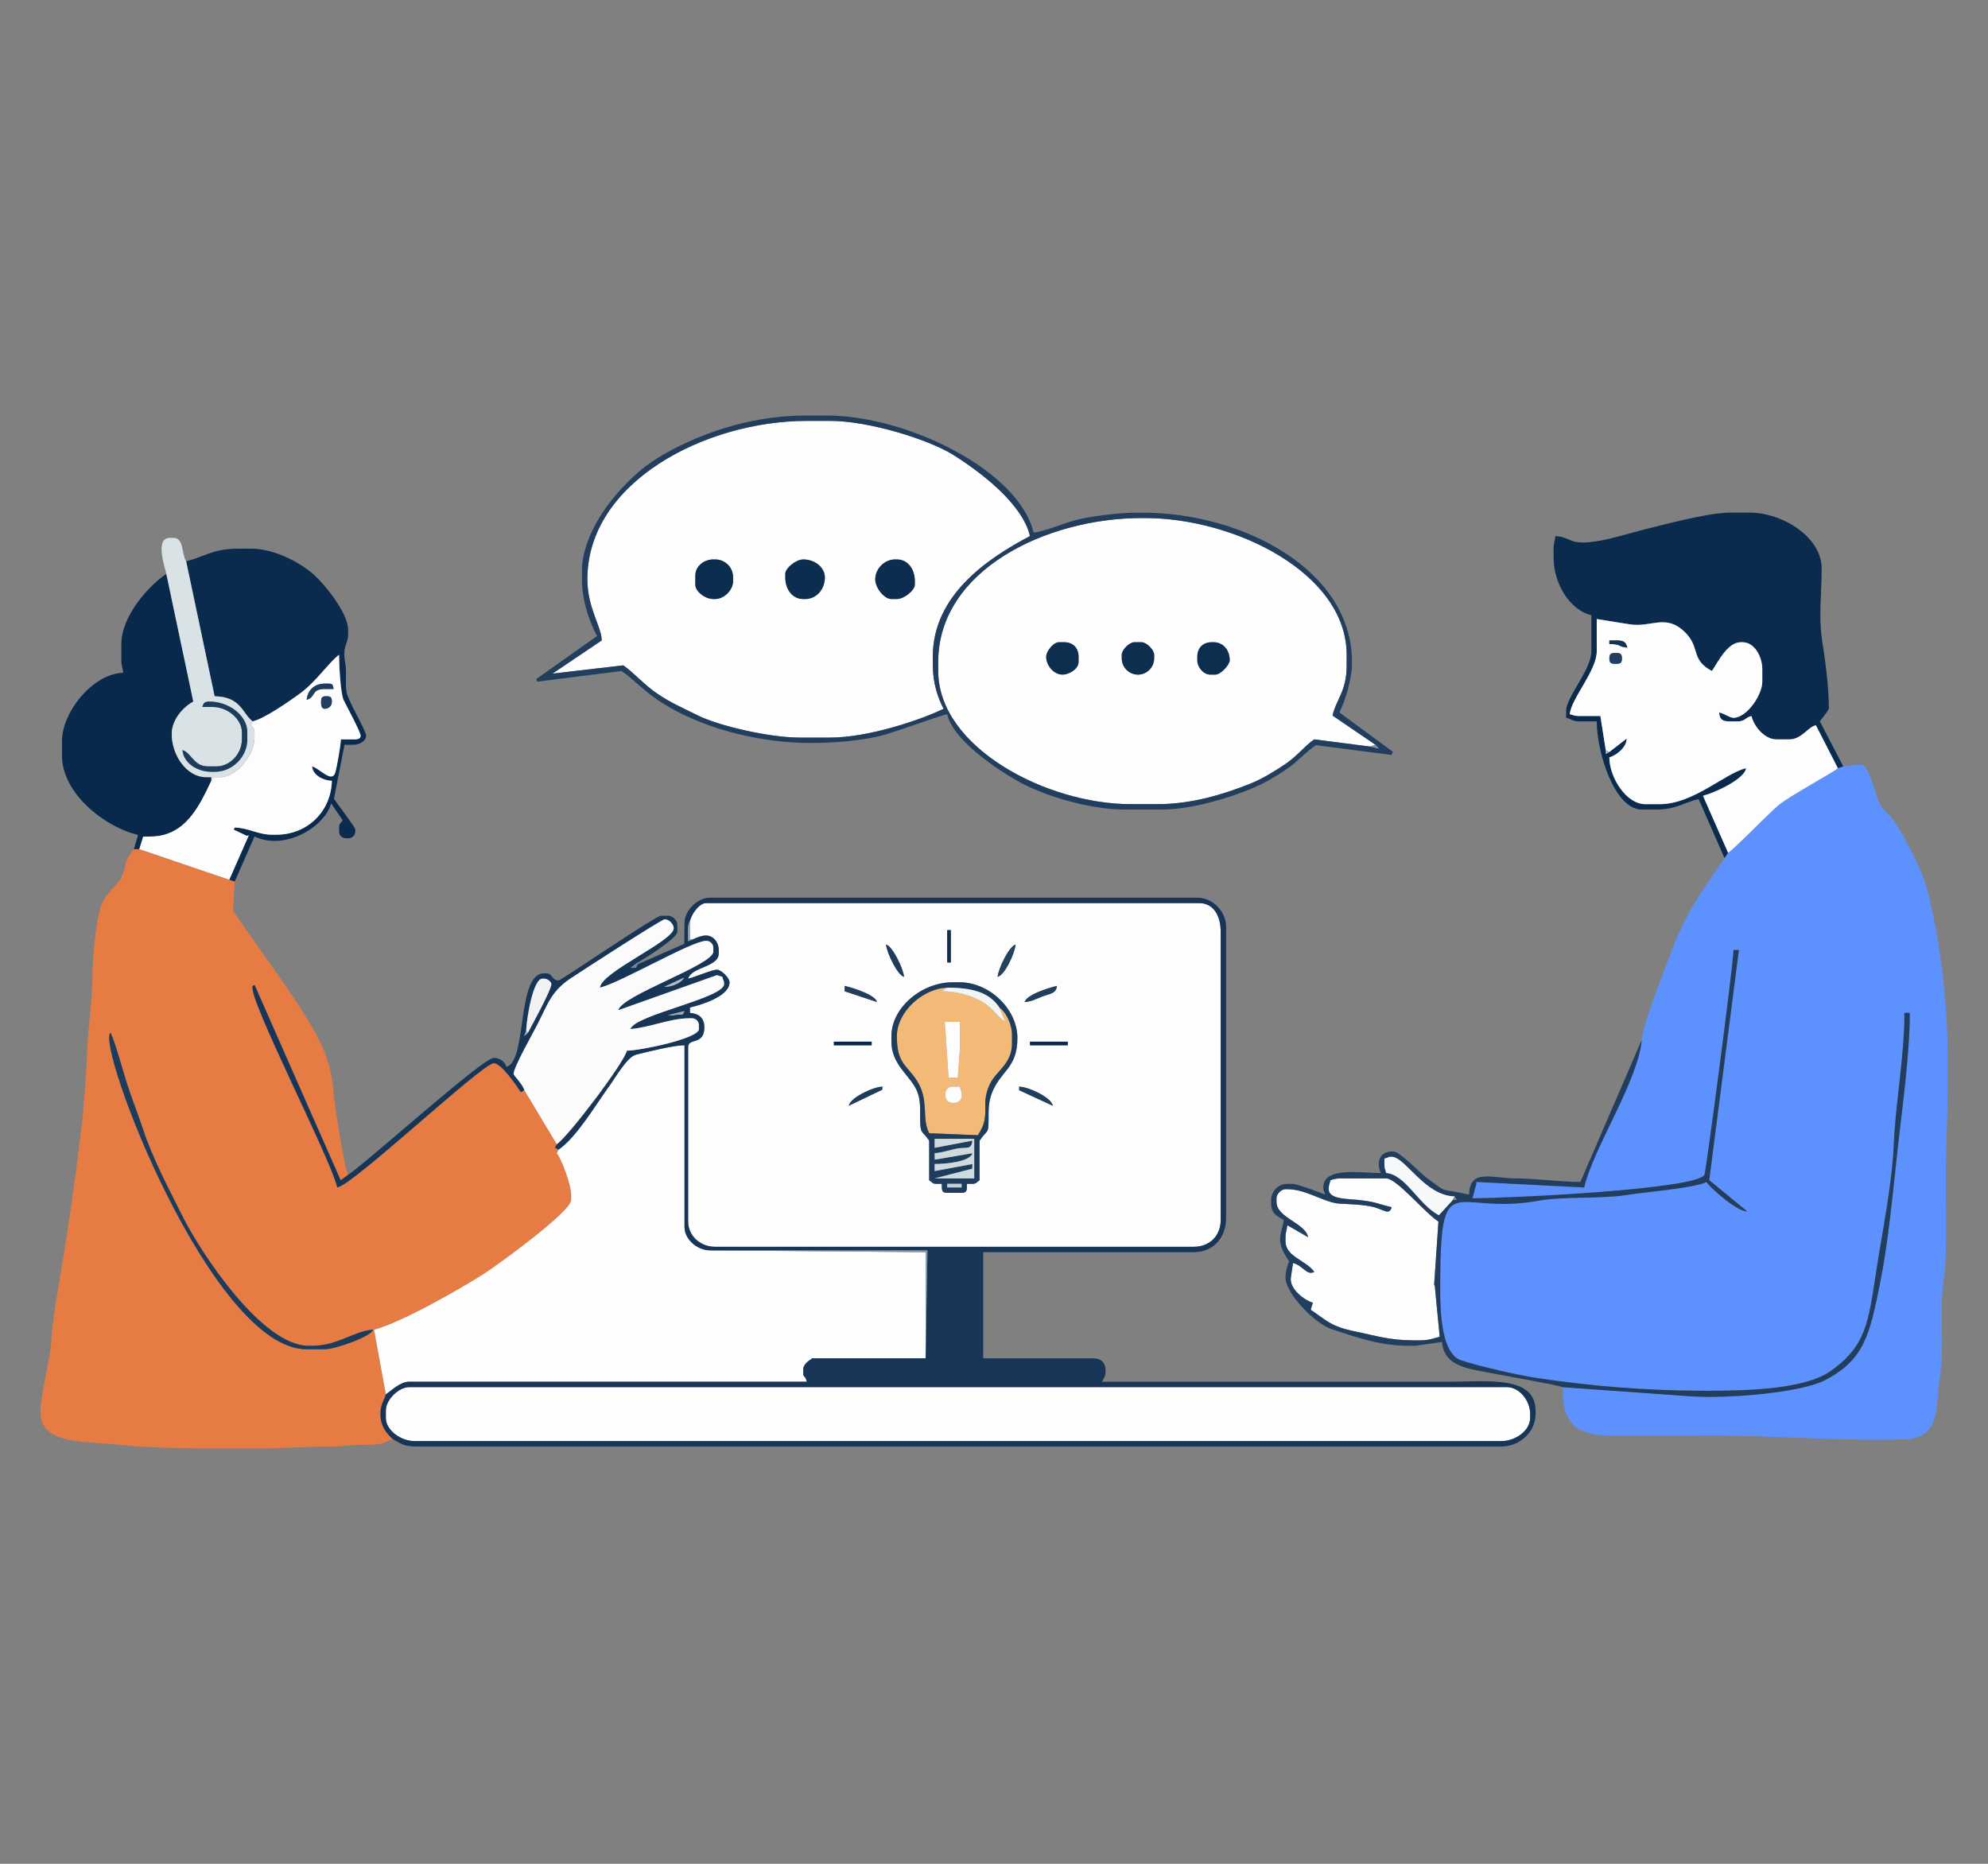 <?xml version="1.0" encoding="UTF-8"?>
<!DOCTYPE svg PUBLIC "-//W3C//DTD SVG 1.1//EN" "http://www.w3.org/Graphics/SVG/1.1/DTD/svg11.dtd">
<!-- Creator: CorelDRAW -->
<svg xmlns="http://www.w3.org/2000/svg" xml:space="preserve" width="80mm" height="75mm" style="shape-rendering:geometricPrecision; text-rendering:geometricPrecision; image-rendering:optimizeQuality; fill-rule:evenodd; clip-rule:evenodd"
viewBox="0 0 80 75"
 xmlns:xlink="http://www.w3.org/1999/xlink">
 <rect x="0" y="0" width="80" height="75" fill="#808080" stroke="none"/>
 <defs>
  <style type="text/css">
   <![CDATA[
    .fil23 {fill:#07284B}
    .fil6 {fill:#08294C}
    .fil24 {fill:#092A4C}
    .fil5 {fill:#0A2B4D}
    .fil15 {fill:#0B2C4E}
    .fil13 {fill:#0C2D4F}
    .fil17 {fill:#0E2E50}
    .fil25 {fill:#0F2F51}
    .fil26 {fill:#143354}
    .fil4 {fill:#173657}
    .fil12 {fill:#1D3B5B}
    .fil22 {fill:#1E3C5B}
    .fil11 {fill:#1E3D5C}
    .fil8 {fill:#213E5E}
    .fil21 {fill:#234160}
    .fil0 {fill:#5D91FE}
    .fil31 {fill:#76899C}
    .fil34 {fill:#798B9D}
    .fil32 {fill:#8293A4}
    .fil20 {fill:#8999AA}
    .fil29 {fill:#91A0AF}
    .fil30 {fill:#A1ADBA}
    .fil35 {fill:#A8B3BF}
    .fil33 {fill:#ACB7C2}
    .fil28 {fill:#B3BDC8}
    .fil27 {fill:#C3D0D5}
    .fil16 {fill:#CEDADD}
    .fil10 {fill:#D9E2E5}
    .fil1 {fill:#E67B44}
    .fil18 {fill:#F1F2F4}
    .fil19 {fill:#F2F5F6}
    .fil9 {fill:#F3BA77}
    .fil14 {fill:#F7F8F9}
    .fil7 {fill:#FBFBFC}
    .fil2 {fill:#FDFDFD}
    .fil3 {fill:#FEFEFE}
   ]]>
  </style>
 </defs>
 <g id="Layer_x0020_1">
  <g id="_231311104">
   <path id="_231296152" class="fil0" d="M74.175 30.839l-0.217 0.072c-0.083,0.113 -1.994,1.144 -2.407,1.503 -0.482,0.419 -1.7,1.693 -2.01,1.9l-0.145 0.217c-0.722,1.078 -1.466,2.046 -1.985,3.373 -0.277,0.708 -1.289,3.259 -1.346,3.94 -0.136,1.63 -1.947,4.348 -2.317,5.937l-4.34 -0.223 0.001 0.079 -0.155 0.577c1.51,0.001 9.072,-0.358 9.337,-0.949 0.062,-0.139 1.167,-8.49 1.167,-9.042l0.217 0 -1.193 9.263 1.526 1.257c-0.388,0.022 -1.47,-0.931 -1.637,-1.18 -0.513,0.246 -2.452,0.399 -3.241,0.524 -1.01,0.16 -2.534,0.047 -3.536,0.229 -3.434,0.625 -3.939,-1.546 -3.939,3.519 0,1.018 0.053,2.647 0.857,2.908 0.7,0.227 2.239,0.584 2.995,0.698 2.174,0.328 4.384,0.521 6.864,0.521 1.75,0 3.978,-0.072 4.998,-0.795 1.407,-0.997 1.514,-1.923 1.825,-3.968 0.217,-1.432 0.649,-3.574 0.709,-5.084 0.069,-1.728 0.433,-3.575 0.433,-5.359l0.217 0c0,1.687 -0.327,3.97 -0.501,5.581 -0.197,1.815 -0.376,3.725 -0.711,5.371 -0.401,1.967 -0.611,3.027 -2.238,3.844 -0.965,0.485 -3.905,0.747 -5.455,0.627l-5.068 -0.362c0,1.495 0.534,1.956 2.027,1.955 1.327,-0.001 2.656,0.005 3.983,-0.001 2.459,-0.012 5.253,0.231 7.75,0.149 1.501,-0.049 1.246,-1.387 1.429,-2.553 0.182,-1.16 -0.028,-2.738 0.145,-3.837 0.15,-0.955 0.092,-2.815 0.088,-3.895 -0.004,-1.166 0.072,-2.545 0.072,-3.837l0 -1.376c0,-2.299 -0.358,-4.951 -0.854,-6.749 -0.202,-0.731 -0.85,-1.933 -1.23,-2.535 -0.343,-0.543 -0.533,-0.398 -0.767,-1.115 -0.086,-0.264 -0.376,-1.292 -0.624,-1.258l-0.724 0.072z"/>
   <path id="_231296176" class="fil1" d="M15.02 53.502c-0.075,0.283 -1.537,0.796 -1.955,0.796l-0.724 0c-3.834,0 -8.511,-12.29 -7.892,-12.743 0.196,0.409 0.49,1.503 0.637,1.97 0.21,0.668 0.456,1.262 0.657,1.877 0.406,1.242 1.054,2.434 1.602,3.539 0.71,1.432 3.188,5.213 5.069,5.213l0.145 0c1.043,0 1.642,-0.583 2.462,-0.652zm0.796 4.417c-0.259,-0.225 -0.507,-0.53 -0.507,-1.014 0,-0.422 0.143,-0.52 0.217,-0.796l-0.475 -2.599c1.123,-0.296 3.464,-1.644 4.4,-2.236 0.54,-0.342 3.532,-2.513 3.532,-2.984l0 -0.217c0,-0.396 -0.396,-1.454 -0.579,-1.665l0.072 -0.145 -0.141 -0.079 0.069 -0.139 -1.303 -2.172 -0.141 0.079c-0.166,-0.248 -0.779,-1.165 -1.09,-1.165 -0.46,0 -5.709,4.947 -6.299,4.996 -0.283,-1.217 -3.621,-7.638 -3.403,-8.109l0.078 -0.034 3.463 7.857 0.297 -0.22c-0.124,-0.179 -0.552,-2.845 -0.579,-3.258 -0.079,-1.217 -0.471,-2.041 -0.97,-2.867 -0.881,-1.458 -2.114,-3.069 -3.084,-4.518l0.072 -1.158 -0.217 -0.072 -3.62 -1.231 -0.217 0c-0.432,0.497 -0.257,0.587 -0.515,1.151 -0.095,0.207 -0.53,0.571 -0.731,0.934 -0.253,0.457 -0.422,2.196 -0.422,2.909 0.001,1.024 -0.174,2.089 -0.214,3.116 -0.032,0.8 -0.127,2.194 -0.225,3.033 -0.214,1.83 -0.503,3.888 -0.818,5.77 -0.157,0.934 -0.346,1.985 -0.406,2.925 -0.045,0.711 -0.434,2.126 -0.434,2.824 0,1.334 1.911,1.158 3.119,1.298 1.232,0.143 2.871,0.15 4.194,0.15l1.52 0c1.025,0 1.875,-0.073 2.824,-0.072 0.564,0 0.891,-0.076 1.375,-0.073 0.925,0.005 0.61,-0.07 1.159,-0.216z"/>
   <path id="_231296200" class="fil2" d="M41.014 43.727c0.382,0.008 1.298,0.435 1.354,0.769l-1.354 -0.625 0 -0.145zm-6.857 0.769c0.052,-0.323 0.978,-0.761 1.354,-0.769l-0.01 0.124 -1.344 0.645zm5.264 1.403l0 1.593c-0.131,0.087 -0.127,0.145 -0.29,0.145l-0.217 0c-0.005,0.232 0.024,0.362 -0.217,0.362l-0.579 0c-0.241,0 -0.212,-0.13 -0.217,-0.362l-0.217 0c-0.162,0 -0.159,-0.057 -0.29,-0.145l0 -1.593c-0.302,-0.451 -0.37,-0.203 -0.362,-1.014 0.005,-0.529 -0.025,-0.828 -0.217,-1.159 -0.303,-0.52 -0.941,-0.959 -0.941,-1.81l0 -0.217c0,-1.162 1.227,-2.172 2.462,-2.172l0.29 0c1.175,0 2.317,1.062 2.317,2.244 0,1.078 -0.528,1.272 -0.894,1.93 -0.178,0.32 -0.268,0.636 -0.266,1.109 0.003,0.922 -0.012,0.568 -0.36,1.088zm2.027 -3.982l1.52 0 0 0.145 -1.52 0 0 -0.145zm-7.892 0l1.52 0 0 0.145 -1.52 0 0 -0.145zm7.675 -1.593c0.08,-0.3 0.967,-0.573 1.303,-0.652 -0.035,0.322 -0.296,0.313 -0.588,0.425 -0.253,0.098 -0.412,0.201 -0.715,0.226zm-5.937 0l-1.303 -0.434 0 -0.217c0.336,0.078 1.223,0.351 1.303,0.652zm2.824 -2.896l0.145 0 0 1.303 -0.145 0 0 -1.303zm2.027 1.883c0.028,-0.333 0.459,-1.232 0.724,-1.303 -0.029,0.351 -0.428,1.224 -0.724,1.303zm-4.489 -1.303c0.265,0.071 0.696,0.971 0.724,1.303 -0.265,-0.071 -0.696,-0.971 -0.724,-1.303zm-7.892 -0.941l0 0.724 0.145 0c0.126,-0.06 0.321,-0.145 0.507,-0.145 0.284,0 0.507,0.269 0.507,0.579l0 0.145c0,0.55 -1.104,0.538 -1.231,1.014 0.288,-0.067 0.96,-0.362 1.159,-0.362 0.175,0 0.507,0.332 0.507,0.507 0,0.56 -1.123,0.904 -1.593,1.014l0 0.217c0.356,0.03 0.579,0.2 0.579,0.579 0,0.739 -0.652,0.414 -0.652,0.796l0 7.023c0,0.564 0.482,1.014 1.086,1.014l19.26 0c0.644,0 1.086,-0.442 1.086,-1.086l0 -11.585c0,-0.626 -0.271,-1.159 -0.869,-1.159l-19.839 0c-0.281,0 -0.584,0.435 -0.652,0.724z"/>
   <path id="_231296224" class="fil3" d="M27.981 23.164c0,-0.391 0.358,-0.652 0.724,-0.652l0.072 0c0.407,0 0.724,0.317 0.724,0.724l0 0.145c0,0.364 -0.36,0.724 -0.724,0.724l-0.072 0c-0.326,0 -0.724,-0.298 -0.724,-0.579l0 -0.362zm7.24 0.145c0,-0.423 0.373,-0.796 0.796,-0.796l0.072 0c0.453,0 0.724,0.402 0.724,0.869l0 0.145c0,0.225 -0.426,0.579 -0.724,0.579l-0.217 0c-0.29,0 -0.652,-0.448 -0.652,-0.796zm-3.62 -0.217c0,-0.225 0.426,-0.579 0.724,-0.579 0.472,0 0.869,0.323 0.869,0.724 0,0.469 -0.33,0.869 -0.796,0.869l-0.072 0c-0.453,0 -0.724,-0.401 -0.724,-0.869l0 -0.145zm5.937 3.331c0,-2.493 2.24,-3.967 3.91,-4.851 -0.307,-1.32 -2.034,-2.607 -3.099,-3.273 -0.968,-0.606 -3.377,-1.361 -4.938,-1.361l-0.941 0c-4.083,0 -8.833,2.464 -8.833,6.372 0,1.158 0.567,1.897 0.579,2.462l-1.983 1.336 2.85 -0.333c0.432,0.3 0.831,0.781 1.392,1.155 0.584,0.39 0.956,0.534 1.604,0.858 0.831,0.416 2.871,0.894 4.102,0.894l1.231 0c1.482,0 3.543,-0.67 4.561,-1.158 -0.237,-0.448 -0.434,-1.05 -0.434,-1.738l0 -0.362z"/>
   <path id="_231296248" class="fil3" d="M45.141 26.35c0,-0.202 0.305,-0.507 0.507,-0.507l0.29 0c0.202,0 0.507,0.305 0.507,0.507l0 0.145c0,0.358 -0.294,0.652 -0.652,0.652 -0.358,0 -0.652,-0.294 -0.652,-0.652l0 -0.145zm3.041 0.072c0,-0.35 0.229,-0.579 0.579,-0.579l0.072 0c0.4,0 0.652,0.326 0.652,0.724 0,0.179 -0.351,0.579 -0.579,0.579l-0.217 0c-0.237,0 -0.507,-0.272 -0.507,-0.579l0 -0.145zm-6.082 0c0,-0.218 0.295,-0.579 0.507,-0.579l0.217 0c0.35,0 0.579,0.229 0.579,0.579l0 0.217c0,0.264 -0.353,0.507 -0.652,0.507 -0.339,0 -0.652,-0.356 -0.652,-0.724zm13.033 3.62l0.217 -0.072 -1.726 -1.175c0.145,-0.657 0.568,-0.972 0.568,-2.011l0 -0.434c0,-3.295 -4.513,-5.503 -8.109,-5.503l-0.145 0c-3.841,0 -8.182,2.105 -8.182,5.792l0 0.362c0,3.079 4.367,5.358 7.747,5.358l1.086 0c1.385,0 2.672,-0.409 3.683,-0.806 0.498,-0.196 1.002,-0.506 1.444,-0.801 0.492,-0.329 0.787,-0.742 1.173,-1l2.245 0.29z"/>
   <path id="_231296272" class="fil3" d="M22.478 46.261l-0.072 0.145c0.183,0.211 0.579,1.27 0.579,1.665l0 0.217c0,0.471 -2.992,2.642 -3.532,2.984 -0.936,0.593 -3.277,1.94 -4.4,2.236l0.475 2.599c0.233,-0.156 0.58,-0.507 0.941,-0.507l16.002 0c-0.082,-0.307 -0.145,-0.127 -0.145,-0.362l0 -0.145c0,-0.2 0.236,-0.35 0.362,-0.434l4.561 0 0 -4.271 -8.689 -0.073c-0.517,-0.011 -1.014,-0.453 -1.014,-0.941l0 -7.313c-0.436,0 -1.491,0.264 -1.942,0.375 -0.367,0.091 -0.821,0.904 -1.071,1.246 -0.554,0.761 -1.342,2.099 -2.056,2.578z"/>
   <path id="_231296296" class="fil3" d="M15.527 57.049c0,0.515 0.612,0.941 1.159,0.941l43.733 0c0.562,0 1.158,-0.412 1.158,-0.941l0 -0.145c0,-0.558 -0.444,-1.086 -0.941,-1.086l-44.167 0c-0.418,0 -0.941,0.499 -0.941,0.941l0 0.29z"/>
   <path id="_231296320" class="fil4" d="M15.527 57.049l0 -0.29c0,-0.442 0.523,-0.941 0.941,-0.941l44.167 0c0.498,0 0.941,0.528 0.941,1.086l0 0.145c0,0.529 -0.597,0.941 -1.158,0.941l-43.733 0c-0.546,0 -1.159,-0.426 -1.159,-0.941zm11.802 -16.219c-0.273,0 -0.137,0.048 -0.45,0.022l0.667 -0.167c-0.085,0.122 -0.01,0.145 -0.217,0.145zm-6.082 0.724l-0.155 0.143 0.083 -0.215c0.01,-0.454 0.271,-2.1 0.652,-2.1l0.072 0c0.14,0 0.29,0.129 0.29,0.217 0,0.231 -0.791,1.671 -0.941,1.955zm6.28 -2.213c-0.107,0.213 -0.502,0.38 -0.794,0.367l0.794 -0.367zm0.381 -1.552l-0.215 0.083c-0.002,-0.314 -0.05,-0.618 0.07,-0.807 0.068,-0.289 0.371,-0.724 0.652,-0.724l19.839 0c0.598,0 0.869,0.532 0.869,1.159l0 11.585c0,0.644 -0.442,1.086 -1.086,1.086l-19.26 0c-0.604,0 -1.086,-0.45 -1.086,-1.014l0 -7.023c0,-0.382 0.652,-0.057 0.652,-0.796 0,-0.379 -0.223,-0.55 -0.579,-0.579l0 -0.217c0.47,-0.11 1.593,-0.454 1.593,-1.014 0,-0.175 -0.332,-0.507 -0.507,-0.507 -0.199,0 -0.871,0.295 -1.159,0.362 0.127,-0.476 1.231,-0.463 1.231,-1.014l0 -0.145c0,-0.31 -0.223,-0.579 -0.507,-0.579 -0.186,0 -0.381,0.085 -0.507,0.145zm-2.245 1.014l-0.079 0.141 -0.211 0.004 0.29 -0.217c0.254,-0.134 1.593,-0.983 1.593,-1.231l0 -0.29c0,-0.169 -0.193,-0.362 -0.362,-0.362l-0.29 0c-0.227,0 -4.03,2.607 -4.127,2.607 -0.288,0 -0.219,-0.29 -0.507,-0.29l-0.072 0c-1.128,0 -0.668,3.538 -1.52,3.765 -0.056,-0.208 -0.268,-0.362 -0.507,-0.362 -0.446,0 -5.043,4.156 -5.865,4.706l-0.297 0.22 -3.463 -7.857 -0.078 0.034c-0.218,0.471 3.119,6.892 3.403,8.109 0.591,-0.049 5.839,-4.996 6.299,-4.996 0.31,0 0.924,0.917 1.09,1.165l0.141 -0.079c-0.062,-0.231 -0.434,-0.601 -0.434,-0.652 0,-0.276 0.811,-1.694 0.989,-2.052 0.42,-0.844 0.559,-1.295 1.313,-1.8 0.378,-0.253 3.654,-2.375 3.78,-2.375 0.169,0 0.362,0.193 0.362,0.362 0,0.517 -2.916,1.757 -2.969,2.389 0.824,-0.192 3.69,-1.883 4.272,-1.883 0.17,0 0.29,0.12 0.29,0.29l0 0.145c0,0.535 -3.687,1.754 -3.824,2.356l3.967 -1.41 0.219 0.068c0.046,0.194 0.072,0.137 0.072,0.29 0,0.569 -3.614,1.244 -3.765,1.81 0.803,-0.067 1.577,-0.434 2.389,-0.434l0.072 0c0.169,0 0.29,0.12 0.29,0.29l0 0.145c0,0.382 -2.37,0.869 -2.896,0.869 -0.142,0.532 -2.367,3.459 -2.824,3.765l-0.069 0.139 0.141 0.079c0.714,-0.478 1.502,-1.817 2.056,-2.578 0.249,-0.343 0.703,-1.156 1.071,-1.246 0.451,-0.111 1.505,-0.375 1.942,-0.375l0 7.313c0,0.488 0.497,0.93 1.014,0.941l8.763 0 -0.074 4.344 -4.561 0c-0.126,0.085 -0.362,0.234 -0.362,0.434l0 0.145c0,0.235 0.063,0.055 0.145,0.362l-16.002 0c-0.362,0 -0.709,0.351 -0.941,0.507 -0.074,0.276 -0.217,0.375 -0.217,0.796 0,0.484 0.248,0.789 0.507,1.014 0.329,0.174 0.42,0.29 0.941,0.29l43.66 0c0.723,0 1.376,-0.572 1.376,-1.303l0 -0.145c0,-1.434 -2.024,-1.159 -3.475,-1.159 -1.545,0 -3.089,0 -4.634,0 -3.113,0 -6.227,0 -9.34,0 0.075,-0.142 0.145,-0.213 0.145,-0.434 0,-0.338 -0.169,-0.507 -0.507,-0.507l-4.417 0 0 -4.272 8.471 0c0.783,0 1.303,-0.574 1.303,-1.376l0 -11.73c0,-0.588 -0.52,-1.159 -1.159,-1.159l-19.622 0c-0.495,0 -1.014,0.523 -1.014,1.014l-0.011 0.844 -1.871 0.822z"/>
   <path id="_231296344" class="fil5" d="M69.397 34.531l0.145 -0.217 -1.009 -2.288 0.067 -0.029c0.404,-0.094 1.618,-0.657 1.665,-1.086 -0.844,0.197 -2.116,1.448 -3.475,1.448l-0.579 0c-0.784,0 -1.448,-1.098 -1.448,-1.883 0.267,-0.071 0.697,-0.4 0.698,-0.756l-0.698 0.539 -0.141 0.083 -0.004 -0.156 -0.217 -1.376 -0.869 0c-0.196,0 -0.2,-0.035 -0.362,-0.072 0.052,-0.623 1.086,-1.75 1.086,-2.534l-0.001 -1.295 1.305 0.209c0.884,0.151 1.454,-0.436 2.229,0.305 0.656,0.627 0.22,1.11 1.102,1.577 0.241,-0.36 0.627,-1.158 1.158,-1.158l0.072 0c0.493,0 0.796,0.595 0.796,1.086l0 0.507c0,0.518 -0.617,1.448 -1.159,1.448 -0.154,0 -0.351,-0.164 -0.579,-0.217 0.024,0.289 0.138,0.362 0.434,0.362l0.29 0c0.342,0 0.289,-0.14 0.579,-0.217 0.097,0.416 0.519,0.941 1.014,0.941l0.507 0c0.495,0 0.733,-0.485 1.07,-0.571l0.885 1.729 0.217 -0.072 -0.941 -1.81c0.046,-0.068 0.362,-0.465 0.362,-0.507 0,-0.949 -0.15,-1.944 -0.274,-2.768 -0.144,-0.962 -0.016,-1.845 -0.016,-2.88 0,-1.263 -1.579,-2.245 -2.896,-2.245l-0.796 0c-0.883,0 -2.767,0.51 -3.562,0.71 -0.56,0.141 -1.112,0.323 -1.679,0.421 -1.267,0.22 -1.063,-0.13 -1.782,-0.189 -0.019,0.226 -0.072,0.257 -0.072,0.507l0 0.362c0,1.076 0.676,2.12 1.52,2.317l0 1.448c0,0.748 -1.014,1.846 -1.014,2.389l0 0.29c0.253,0.059 0.244,0.145 0.507,0.145l0.724 0c0,1.242 0.715,3.548 1.81,3.548l0.579 0c0.816,0 1.146,-0.297 1.71,-0.422l1.042 2.377z"/>
   <path id="_231296368" class="fil2" d="M65.052 26.712l-0.072 0c-0.167,0 -0.217,-0.05 -0.217,-0.217 0,-0.167 0.05,-0.217 0.217,-0.217l0.072 0c0.167,0 0.217,0.05 0.217,0.217 0,0.167 -0.05,0.217 -0.217,0.217zm-0.29 -0.796l0 -0.145 0.29 0c0.294,0 0.375,0.067 0.434,0.29 -0.388,-0.032 -0.231,-0.145 -0.724,-0.145zm-0.145 4.272l0.145 0.072 0.698 -0.539c-0.001,0.356 -0.431,0.685 -0.698,0.756 0,0.784 0.664,1.883 1.448,1.883l0.579 0c1.359,0 2.631,-1.251 3.475,-1.448 -0.047,0.429 -1.261,0.992 -1.665,1.086l-0.067 0.029 1.009 2.288c0.309,-0.207 1.527,-1.481 2.01,-1.9 0.413,-0.359 2.324,-1.39 2.407,-1.503l-0.885 -1.729c-0.337,0.086 -0.575,0.571 -1.07,0.571l-0.507 0c-0.494,0 -0.917,-0.525 -1.014,-0.941 -0.29,0.077 -0.237,0.217 -0.579,0.217l-0.29 0c-0.296,0 -0.41,-0.073 -0.434,-0.362 0.228,0.053 0.425,0.217 0.579,0.217 0.542,0 1.159,-0.93 1.159,-1.448l0 -0.507c0,-0.491 -0.303,-1.086 -0.796,-1.086l-0.072 0c-0.532,0 -0.917,0.798 -1.158,1.158 -0.882,-0.467 -0.446,-0.95 -1.102,-1.577 -0.775,-0.742 -1.345,-0.154 -2.229,-0.305l-1.305 -0.209 0.001 1.295c0,0.784 -1.034,1.912 -1.086,2.534 0.162,0.038 0.167,0.072 0.362,0.072l0.869 0 0.217 1.376z"/>
   <path id="_231296392" class="fil6" d="M5.39 34.169l0.217 0 0.155 -0.503 0.28 -0.003c1.433,0 1.988,-1.256 2.462,-2.244l0 -0.145 -0.217 0c-0.767,0 -1.376,-0.878 -1.376,-1.738 0,-0.583 0.472,-1.093 0.869,-1.303l-1.086 -5.141c-0.699,0.468 -1.81,1.69 -1.81,2.824l0 0.652c0,0.25 0.054,0.28 0.072,0.507 -1.213,0.027 -2.462,1.573 -2.462,2.751l0 0.579c0,1.538 1.735,2.881 3.062,3.192l-0.166 0.573z"/>
   <path id="_231296416" class="fil5" d="M7.49 22.584l1.146 5.433c1.077,0.021 1.115,0.705 1.533,1.011 0.479,-0.112 1.51,-0.832 1.913,-1.128 0.646,-0.475 1.167,-1.26 1.563,-1.551 0,0.369 0.055,1.568 0.191,1.836 0.111,0.218 0.678,1.276 0.678,1.422 0,0.102 -0.099,0.145 -0.217,0.145l-0.579 0c0,0.228 -0.158,1.089 -0.216,1.308 -0.131,0.492 -0.621,-0.136 -0.942,-0.222 0.029,0.347 0.435,0.571 0.796,0.579 -0.027,1.206 -0.955,2.172 -2.244,2.172l-0.145 0c-0.584,0 -0.976,-0.278 -1.52,-0.29l-0.041 0.086 0.526 0.249 0.081 -0.02 -0.784 1.785 0.217 0.072 0.796 -1.81c1.211,0.581 2.824,-0.372 3.083,-1.335l0.465 0.683c-0.087,0.131 -0.145,0.127 -0.145,0.29l0 0.145c0,0.17 0.12,0.29 0.29,0.29l0.072 0c0.17,0 0.29,-0.12 0.29,-0.29l0 -0.072c0,-0.085 -0.779,-1.096 -0.858,-1.228l0.424 -2.175 0.362 0c0.253,0 0.507,-0.159 0.507,-0.362 0,-0.214 -0.705,-1.354 -0.784,-1.75 -0.066,-0.329 0.015,-0.789 -0.056,-1.175 -0.127,-0.695 0.116,-0.771 0.116,-1.13l0 -0.217c0,-0.672 -0.958,-1.831 -1.357,-2.191 -0.528,-0.477 -1.575,-1.067 -2.553,-1.067l-0.507 0c-1.046,0 -1.373,0.338 -2.1,0.507z"/>
   <path id="_231296440" class="fil2" d="M53.54 47.492c-0.038,0.162 -0.072,0.167 -0.072,0.362 0,0.413 0.769,0.386 1.164,0.429 0.797,0.088 0.78,0.157 1.37,0.295 -0.098,0.365 -0.335,0.063 -0.837,-0.032 -0.456,-0.086 -0.78,-0.081 -1.264,-0.112 -0.608,-0.038 -1.331,-0.581 -2.099,-0.581l-0.072 0c-0.169,0 -0.362,0.193 -0.362,0.362l0 0.145c0,0.651 1.163,0.849 1.272,1.425l-0.838 -0.483c-0.019,0.226 -0.072,0.257 -0.072,0.507l0 0.145c0,0.622 0.849,0.769 1.159,1.231 -0.326,0.151 -0.443,-0.263 -0.857,-0.36l-0.085 0.577c-0.077,0.456 0.546,0.927 0.885,1.018l-0.088 0.285c0.654,0.438 0.806,0.675 1.803,0.876 0.772,0.156 1.361,0.355 2.324,0.355l0.29 0c0.344,0 0.523,-0.081 0.775,-0.142l-0.196 -2.03 -0.027 -0.074 0.172 -2.532c-0.576,-0.385 -1.682,-1.738 -2.1,-1.738l-1.883 0c-0.114,0 -0.274,0.038 -0.362,0.072z"/>
   <path id="_231296464" class="fil7" d="M21.102 43.872l1.303 2.172c0.457,-0.306 2.682,-3.233 2.824,-3.765 0.526,0 2.896,-0.487 2.896,-0.869l0 -0.145c0,-0.17 -0.12,-0.29 -0.29,-0.29l-0.072 0c-0.812,0 -1.586,0.368 -2.389,0.434 0.151,-0.566 3.765,-1.242 3.765,-1.81 0,-0.153 -0.026,-0.095 -0.072,-0.29l-0.219 -0.068 -3.967 1.41c0.136,-0.601 3.824,-1.82 3.824,-2.356l0 -0.145c0,-0.169 -0.12,-0.29 -0.29,-0.29 -0.582,0 -3.448,1.69 -4.272,1.883 0.053,-0.632 2.969,-1.872 2.969,-2.389 0,-0.169 -0.193,-0.362 -0.362,-0.362 -0.125,0 -3.401,2.121 -3.78,2.375 -0.754,0.505 -0.893,0.956 -1.313,1.8 -0.178,0.357 -0.989,1.775 -0.989,2.052 0,0.051 0.373,0.421 0.434,0.652z"/>
   <path id="_231296488" class="fil2" d="M12.921 28.232c0,-0.167 0.05,-0.217 0.217,-0.217 0.167,0 0.217,0.05 0.217,0.217 0,0.17 -0.12,0.29 -0.29,0.29 -0.101,0 -0.145,-0.099 -0.145,-0.217l0 -0.072zm-0.579 -0.072c0.033,-0.396 0.326,-0.652 0.724,-0.652l0.145 0c0.2,0 0.174,0.056 0.217,0.217l-0.362 0c-0.553,0 -0.346,0.333 -0.724,0.434zm-2.172 0.869l-0.079 0.141c0.114,0.127 0.151,0.13 0.151,0.366l0 0.145c0,0.714 -0.728,1.593 -1.376,1.593l-0.29 0 -0.072 0.145c-0.474,0.989 -1.029,2.244 -2.462,2.244l-0.28 0.003 -0.155 0.503 3.62 1.231 0.784 -1.785 -0.081 0.02 -0.526 -0.249 0.041 -0.086c0.545,0.012 0.937,0.29 1.52,0.29l0.145 0c1.29,0 2.218,-0.966 2.244,-2.172 -0.362,-0.008 -0.768,-0.233 -0.796,-0.579 0.321,0.086 0.811,0.714 0.942,0.222 0.058,-0.219 0.216,-1.08 0.216,-1.308l0.579 0c0.118,0 0.217,-0.043 0.217,-0.145 0,-0.146 -0.567,-1.204 -0.678,-1.422 -0.136,-0.268 -0.191,-1.467 -0.191,-1.836 -0.396,0.29 -0.916,1.075 -1.563,1.551 -0.403,0.296 -1.434,1.017 -1.913,1.128z"/>
   <path id="_231296512" class="fil8" d="M55.35 29.97l0.144 0.154 -0.361 -0.082 -2.245 -0.29c-0.385,0.258 -0.68,0.67 -1.173,1 -0.441,0.295 -0.946,0.605 -1.444,0.801 -1.011,0.397 -2.298,0.806 -3.683,0.806l-1.086 0c-3.381,0 -7.747,-2.279 -7.747,-5.358l0 -0.362c0,-3.687 4.341,-5.792 8.182,-5.792l0.145 0c3.596,0 8.109,2.208 8.109,5.503l0 0.434c0,1.039 -0.422,1.354 -0.568,2.011l1.726 1.175zm-17.812 -3.548l0 0.362c0,0.688 0.197,1.29 0.434,1.738 -1.018,0.488 -3.079,1.158 -4.561,1.158l-1.231 0c-1.231,0 -3.271,-0.477 -4.102,-0.894 -0.647,-0.325 -1.02,-0.469 -1.604,-0.858 -0.56,-0.374 -0.959,-0.855 -1.392,-1.155l-2.85 0.333 1.983 -1.336c-0.013,-0.565 -0.579,-1.304 -0.579,-2.462 0,-3.908 4.75,-6.372 8.833,-6.372l0.941 0c1.562,0 3.97,0.755 4.938,1.361 1.065,0.666 2.791,1.953 3.099,3.273 -1.67,0.884 -3.91,2.358 -3.91,4.851zm-14.119 -3.403l0 0.29c0,0.843 0.286,1.691 0.608,2.285l-2.446 1.731 0.036 0.105 3.394 -0.428c0.444,0.297 0.888,0.785 1.448,1.159 0.547,0.365 1.043,0.62 1.715,0.891 1.179,0.476 2.816,0.846 4.439,0.846 1.017,0 2.177,-0.102 2.996,-0.334 0.508,-0.144 2.339,-0.81 2.506,-0.824 0.242,1.04 1.938,2.173 2.822,2.681 0.97,0.557 2.821,1.156 4.346,1.156l1.448 0c1.22,0 2.683,-0.457 3.591,-0.825 0.53,-0.215 0.974,-0.482 1.405,-0.767 0.499,-0.332 0.842,-0.753 1.229,-0.999l3.037 0.393 0.061 -0.124 -2.155 -1.587c0.214,-0.405 0.507,-1.336 0.507,-1.955l0 -0.072c0,-3.749 -4.47,-6.01 -8.399,-6.01l-0.29 0c-0.672,0 -1.597,0.122 -2.217,0.245 -0.537,0.106 -1.527,0.543 -1.91,0.551 -0.575,-2.466 -5.048,-4.706 -8.327,-4.706l-0.869 0c-2.308,0 -4.444,0.808 -5.908,1.694 -1.239,0.749 -3.07,2.713 -3.07,4.605z"/>
   <path id="_231296536" class="fil8" d="M56.002 48.578c-0.591,-0.138 -0.573,-0.207 -1.37,-0.295 -0.395,-0.044 -1.164,-0.016 -1.164,-0.429 0,-0.196 0.035,-0.2 0.072,-0.362 0.088,-0.034 0.248,-0.072 0.362,-0.072l1.883 0c0.418,0 1.524,1.352 2.1,1.738l-0.172 2.532 0.027 0.074 0.196 2.03c-0.253,0.061 -0.432,0.142 -0.775,0.142l-0.29 0c-0.963,0 -1.552,-0.199 -2.324,-0.355 -0.997,-0.201 -1.149,-0.438 -1.803,-0.876l0.088 -0.285c-0.338,-0.09 -0.962,-0.562 -0.885,-1.018l0.085 -0.577c0.413,0.097 0.531,0.511 0.857,0.36 -0.309,-0.462 -1.159,-0.609 -1.159,-1.231l0 -0.145c0,-0.25 0.054,-0.28 0.072,-0.507l0.838 0.483c-0.11,-0.575 -1.272,-0.774 -1.272,-1.425l0 -0.145c0,-0.169 0.193,-0.362 0.362,-0.362l0.072 0c0.767,0 1.49,0.542 2.099,0.581 0.484,0.03 0.808,0.025 1.264,0.112 0.502,0.095 0.74,0.397 0.837,0.032zm2.534 -0.434l0.083 0.141 -0.156 0.004 -0.56 0.613c-0.813,-0.42 -1.335,-1.634 -2.119,-1.699 -0.038,-0.162 -0.072,-0.167 -0.072,-0.362l0 -0.217c0.205,-0.048 0.124,-0.072 0.29,-0.072 0.549,0 1.325,1.566 2.534,1.593zm7.53 -6.299l-2.469 5.717c-0.752,0.003 -1.848,-0.143 -2.597,-0.143 -0.954,0 -1.861,-0.413 -1.884,0.653 -1.249,-0.291 -0.771,0.014 -1.709,-0.68 -0.252,-0.187 -1.08,-1.057 -1.332,-1.057l-0.072 0c-0.482,0 -0.635,0.452 -0.434,0.869 -0.83,0 -2.317,-0.269 -2.317,0.579 0,0.153 0.026,0.096 0.072,0.29 -0.137,-0.072 -1.141,-0.434 -1.303,-0.434l-0.217 0c-0.358,0 -0.652,0.294 -0.652,0.652l0 0.145c0,0.393 0.253,0.517 0.507,0.652 -0.026,0.316 -0.145,0.461 -0.145,0.796 0,0.332 0.225,0.664 0.362,0.869 -0.071,0.147 -0.145,0.428 -0.145,0.652 0,0.665 1.208,1.866 1.837,2.073 0.97,0.319 1.924,0.678 3.159,0.678l0.217 0 1.085 -0.154c0.086,1.02 1.108,1.078 2.071,1.27 0.369,0.073 2.666,0.476 2.781,0.549l5.068 0.362c1.551,0.12 4.49,-0.142 5.455,-0.627 1.626,-0.817 1.836,-1.877 2.238,-3.844 0.336,-1.646 0.514,-3.556 0.711,-5.371 0.175,-1.611 0.501,-3.894 0.501,-5.581l-0.217 0c0,1.784 -0.365,3.631 -0.433,5.359 -0.06,1.51 -0.491,3.652 -0.709,5.084 -0.31,2.044 -0.418,2.971 -1.825,3.968 -1.02,0.723 -3.248,0.795 -4.998,0.795 -2.48,0 -4.691,-0.192 -6.864,-0.521 -0.756,-0.114 -2.295,-0.471 -2.995,-0.698 -0.804,-0.261 -0.857,-1.89 -0.857,-2.908 0,-5.065 0.505,-2.894 3.939,-3.519 1.002,-0.182 2.526,-0.069 3.536,-0.229 0.789,-0.125 2.728,-0.278 3.241,-0.524 0.167,0.249 1.249,1.202 1.637,1.18l-1.526 -1.257 1.193 -9.263 -0.217 0c0,0.552 -1.105,8.903 -1.167,9.042 -0.265,0.59 -7.826,0.95 -9.337,0.949l0.155 -0.577 -0.001 -0.079 4.34 0.223c0.37,-1.59 2.181,-4.307 2.317,-5.937z"/>
   <path id="_231296560" class="fil9" d="M38.697 44.089c0,0.169 -0.12,0.29 -0.29,0.29l-0.072 0c-0.17,0 -0.29,-0.12 -0.29,-0.29l0 -0.072c0,-0.17 0.12,-0.29 0.29,-0.29l0.29 0c0.038,0.162 0.072,0.166 0.072,0.362zm-0.676 -2.967l0.604 -0.002 0 1.158 -0.085 1.085 -0.366 0.002 -0.154 -2.244zm2.197 -0.581l0.235 0.571c-0.348,-0.213 -0.471,-0.563 -1.032,-0.86 -0.381,-0.202 -0.929,-0.362 -1.52,-0.362l0.217 -0.145c-0.964,0.021 -2.027,0.96 -2.027,1.955 0,1.114 0.403,1.15 0.812,1.794 0.501,0.788 0.169,1.508 0.491,2.108l1.955 0.08c0.57,-0.851 0.071,-1.176 0.482,-2.052 0.257,-0.548 0.893,-0.805 0.893,-1.641l0 -0.362c0,-0.422 -0.256,-0.918 -0.507,-1.086z"/>
   <path id="_231296584" class="fil10" d="M8.431 28.232c0.768,0 1.52,0.55 1.52,1.231l0 0.29c0,0.702 -0.601,1.303 -1.303,1.303l-0.145 0c-0.562,0 -1.115,-0.347 -1.159,-0.869 0.345,0.092 0.45,0.652 1.014,0.652l0.362 0c0.532,0 1.014,-0.505 1.014,-1.086l0 -0.29c0,-0.533 -0.592,-1.014 -1.159,-1.014l-0.434 0c0.047,-0.13 0.052,-0.217 0.29,-0.217zm-1.738 -5.141l1.086 5.141c-0.397,0.21 -0.869,0.721 -0.869,1.303 0,0.86 0.609,1.738 1.376,1.738l0.217 0 0 0.145 0.072 -0.145 0.29 0c0.648,0 1.376,-0.879 1.376,-1.593l0 -0.145c0,-0.236 -0.037,-0.238 -0.151,-0.366l0.079 -0.141c-0.417,-0.306 -0.456,-0.99 -1.533,-1.011l-1.146 -5.433c-0.185,-0.292 -0.087,-0.941 -0.507,-0.941l-0.145 0c-0.601,0 -0.229,1.089 -0.145,1.448z"/>
   <path id="_231296608" class="fil11" d="M38.117 47.782l0 -0.145 0.579 0 0 0.145 -0.579 0zm-0.507 -1.955l1.593 0 0 1.593 -1.593 0 1.514 -0.391 0.006 -0.188 -1.522 0.284 0.001 -0.284c0.432,0 1.427,-0.085 1.52,-0.434l-1.513 0.259 -0.008 -0.259c0.284,-0.024 0.553,-0.112 0.838,-0.176 0.414,-0.093 0.638,0.08 0.683,-0.331l-1.52 0.29 0 -0.362zm0.507 -6.082c1.025,0 1.696,0.194 2.1,0.796 0.251,0.168 0.507,0.664 0.507,1.086l0 0.362c0,0.836 -0.636,1.093 -0.893,1.641 -0.411,0.875 0.087,1.201 -0.482,2.052l-1.955 -0.08c-0.322,-0.6 0.011,-1.32 -0.491,-2.108 -0.41,-0.644 -0.812,-0.68 -0.812,-1.794 0,-0.995 1.063,-1.933 2.027,-1.955zm1.303 6.154c0.348,-0.52 0.364,-0.166 0.36,-1.088 -0.002,-0.473 0.088,-0.789 0.266,-1.109 0.365,-0.657 0.894,-0.852 0.894,-1.93 0,-1.182 -1.142,-2.244 -2.317,-2.244l-0.29 0c-1.234,0 -2.462,1.01 -2.462,2.172l0 0.217c0,0.851 0.638,1.291 0.941,1.81 0.193,0.33 0.222,0.63 0.217,1.159 -0.008,0.81 0.06,0.563 0.362,1.014l0 1.593c0.131,0.087 0.127,0.145 0.29,0.145l0.217 0c0.005,0.232 -0.024,0.362 0.217,0.362l0.579 0c0.241,0 0.212,-0.13 0.217,-0.362l0.217 0c0.162,0 0.159,-0.057 0.29,-0.145l0 -1.593z"/>
   <path id="_231296632" class="fil12" d="M12.341 54.298l0.724 0c0.417,0 1.879,-0.514 1.955,-0.796 -0.82,0.068 -1.418,0.652 -2.462,0.652l-0.145 0c-1.881,0 -4.359,-3.781 -5.069,-5.213 -0.547,-1.105 -1.196,-2.297 -1.602,-3.539 -0.201,-0.615 -0.447,-1.208 -0.657,-1.877 -0.147,-0.467 -0.441,-1.561 -0.637,-1.97 -0.619,0.453 4.058,12.743 7.892,12.743z"/>
   <path id="_231296656" class="fil13" d="M35.221 23.309c0,0.348 0.361,0.796 0.652,0.796l0.217 0c0.298,0 0.724,-0.354 0.724,-0.579l0 -0.145c0,-0.467 -0.271,-0.869 -0.724,-0.869l-0.072 0c-0.423,0 -0.796,0.373 -0.796,0.796z"/>
   <path id="_231296680" class="fil13" d="M31.601 23.091l0 0.145c0,0.467 0.271,0.869 0.724,0.869l0.072 0c0.467,0 0.796,-0.399 0.796,-0.869 0,-0.402 -0.397,-0.724 -0.869,-0.724 -0.298,0 -0.724,0.354 -0.724,0.579z"/>
   <path id="_231296704" class="fil14" d="M58.463 48.288l0.072 -0.145c-1.209,-0.027 -1.985,-1.593 -2.534,-1.593 -0.166,0 -0.084,0.025 -0.29,0.072l0 0.217c0,0.196 0.035,0.2 0.072,0.362 0.784,0.065 1.306,1.28 2.119,1.699l0.56 -0.613z"/>
   <path id="_231296728" class="fil15" d="M27.981 23.164l0 0.362c0,0.281 0.398,0.579 0.724,0.579l0.072 0c0.364,0 0.724,-0.36 0.724,-0.724l0 -0.145c0,-0.407 -0.317,-0.724 -0.724,-0.724l-0.072 0c-0.366,0 -0.724,0.261 -0.724,0.652z"/>
   <path id="_231296752" class="fil16" d="M37.611 46.189l1.52 -0.29c-0.045,0.41 -0.269,0.238 -0.683,0.331 -0.285,0.064 -0.553,0.153 -0.838,0.176l0.008 0.259 1.513 -0.259c-0.093,0.35 -1.089,0.434 -1.52,0.434l-0.001 0.284 1.522 -0.284 -0.006 0.188 -1.514 0.391 1.593 0 0 -1.593 -1.593 0 0 0.362z"/>
   <path id="_231296776" class="fil17" d="M45.141 26.35l0 0.145c0,0.358 0.294,0.652 0.652,0.652 0.358,0 0.652,-0.294 0.652,-0.652l0 -0.145c0,-0.202 -0.305,-0.507 -0.507,-0.507l-0.29 0c-0.202,0 -0.507,0.305 -0.507,0.507z"/>
   <path id="_231296800" class="fil17" d="M48.182 26.422l0 0.145c0,0.307 0.27,0.579 0.507,0.579l0.217 0c0.228,0 0.579,-0.4 0.579,-0.579 0,-0.398 -0.251,-0.724 -0.652,-0.724l-0.072 0c-0.35,0 -0.579,0.229 -0.579,0.579z"/>
   <path id="_231296824" class="fil17" d="M42.1 26.422c0,0.368 0.313,0.724 0.652,0.724 0.299,0 0.652,-0.243 0.652,-0.507l0 -0.217c0,-0.35 -0.229,-0.579 -0.579,-0.579l-0.217 0c-0.212,0 -0.507,0.361 -0.507,0.579z"/>
   <path id="_231296848" class="fil12" d="M9.952 29.463c0,-0.681 -0.752,-1.231 -1.52,-1.231 -0.237,0 -0.243,0.087 -0.29,0.217l0.434 0c0.566,0 1.159,0.48 1.159,1.014l0 0.29c0,0.581 -0.481,1.086 -1.014,1.086l-0.362 0c-0.564,0 -0.669,-0.559 -1.014,-0.652 0.043,0.522 0.597,0.869 1.159,0.869l0.145 0c0.702,0 1.303,-0.601 1.303,-1.303l0 -0.29z"/>
   <polygon id="_231296872" class="fil2" points="38.174,43.366 38.54,43.364 38.624,42.279 38.624,41.12 38.02,41.122 "/>
   <path id="_231296896" class="fil18" d="M21.175 41.482l0.072 0.072c0.15,-0.284 0.941,-1.724 0.941,-1.955 0,-0.088 -0.15,-0.217 -0.29,-0.217l-0.072 0c-0.38,0 -0.641,1.645 -0.652,2.1z"/>
   <path id="_231296920" class="fil19" d="M40.217 40.541c-0.404,-0.603 -1.074,-0.796 -2.1,-0.796l-0.217 0.145c0.592,0 1.139,0.161 1.52,0.362 0.561,0.297 0.684,0.648 1.032,0.86l-0.235 -0.571z"/>
   <polygon id="_231296944" class="fil20" points="37.249,54.66 37.323,50.316 28.56,50.316 37.249,50.389 "/>
   <path id="_231296968" class="fil2" d="M38.045 44.017l0 0.072c0,0.169 0.12,0.29 0.29,0.29l0.072 0c0.17,0 0.29,-0.12 0.29,-0.29 0,-0.196 -0.035,-0.2 -0.072,-0.362l-0.29 0c-0.17,0 -0.29,0.12 -0.29,0.29z"/>
   <path id="_231296992" class="fil8" d="M41.014 43.727l0 0.145 1.354 0.625c-0.056,-0.335 -0.972,-0.761 -1.354,-0.769z"/>
   <path id="_231297016" class="fil21" d="M40.145 39.31c0.296,-0.079 0.695,-0.952 0.724,-1.303 -0.265,0.071 -0.696,0.971 -0.724,1.303z"/>
   <path id="_231297040" class="fil8" d="M41.231 40.324c0.303,-0.025 0.462,-0.128 0.715,-0.226 0.292,-0.113 0.553,-0.103 0.588,-0.425 -0.337,0.078 -1.223,0.351 -1.303,0.652z"/>
   <path id="_231297064" class="fil12" d="M36.38 39.31c-0.028,-0.333 -0.459,-1.232 -0.724,-1.303 0.028,0.333 0.459,1.233 0.724,1.303z"/>
   <path id="_231297088" class="fil11" d="M35.501 43.851l0.01 -0.124c-0.376,0.008 -1.302,0.447 -1.354,0.769l1.344 -0.645z"/>
   <path id="_231297112" class="fil8" d="M33.99 39.889l1.303 0.434c-0.08,-0.3 -0.967,-0.573 -1.303,-0.652l0 0.217z"/>
   <path id="_231297136" class="fil22" d="M12.341 28.16c0.378,-0.101 0.171,-0.434 0.724,-0.434l0.362 0c-0.043,-0.161 -0.017,-0.217 -0.217,-0.217l-0.145 0c-0.398,0 -0.691,0.255 -0.724,0.652z"/>
   <polygon id="_231297160" class="fil23" points="33.556,41.917 33.556,42.062 35.077,42.062 35.077,41.917 "/>
   <polygon id="_231297184" class="fil24" points="41.448,41.917 41.448,42.062 42.969,42.062 42.969,41.917 "/>
   <path id="_231297208" class="fil8" d="M64.763 26.494c0,0.167 0.05,0.217 0.217,0.217l0.072 0c0.167,0 0.217,-0.05 0.217,-0.217 0,-0.167 -0.05,-0.217 -0.217,-0.217l-0.072 0c-0.167,0 -0.217,0.05 -0.217,0.217z"/>
   <polygon id="_231297232" class="fil25" points="38.117,38.731 38.262,38.731 38.262,37.428 38.117,37.428 "/>
   <path id="_231297256" class="fil8" d="M12.921 28.232l0 0.072c0,0.118 0.043,0.217 0.145,0.217 0.17,0 0.29,-0.12 0.29,-0.29 0,-0.167 -0.05,-0.217 -0.217,-0.217 -0.167,0 -0.217,0.05 -0.217,0.217z"/>
   <path id="_231297280" class="fil26" d="M64.763 25.915c0.493,0 0.337,0.113 0.724,0.145 -0.059,-0.223 -0.141,-0.29 -0.434,-0.29l-0.29 0 0 0.145z"/>
   <polygon id="_231297304" class="fil27" points="38.117,47.782 38.697,47.782 38.697,47.637 38.117,47.637 "/>
   <path id="_231297328" class="fil28" d="M26.733 39.709c0.292,0.013 0.687,-0.154 0.794,-0.367l-0.794 0.367z"/>
   <path id="_231297352" class="fil29" d="M27.908 37.79l-0.145 0 0 -0.724c-0.12,0.189 -0.072,0.493 -0.07,0.807l0.215 -0.083z"/>
   <path id="_231297376" class="fil30" d="M27.329 40.831c0.207,0 0.132,-0.023 0.217,-0.145l-0.667 0.167c0.313,0.026 0.177,-0.022 0.45,-0.022z"/>
   <polygon id="_231297400" class="fil31" points="25.664,38.803 25.664,38.731 25.374,38.948 25.585,38.944 "/>
   <polygon id="_231297424" class="fil32" points="55.133,30.042 55.494,30.124 55.35,29.97 "/>
   <polygon id="_656350952" class="fil33" points="64.763,30.259 64.618,30.187 64.621,30.343 "/>
   <polygon id="_231316168" class="fil34" points="58.463,48.288 58.619,48.285 58.536,48.144 "/>
   <polygon id="_656354456" class="fil35" points="21.247,41.555 21.175,41.482 21.092,41.697 "/>
  </g>
 </g>
</svg>
